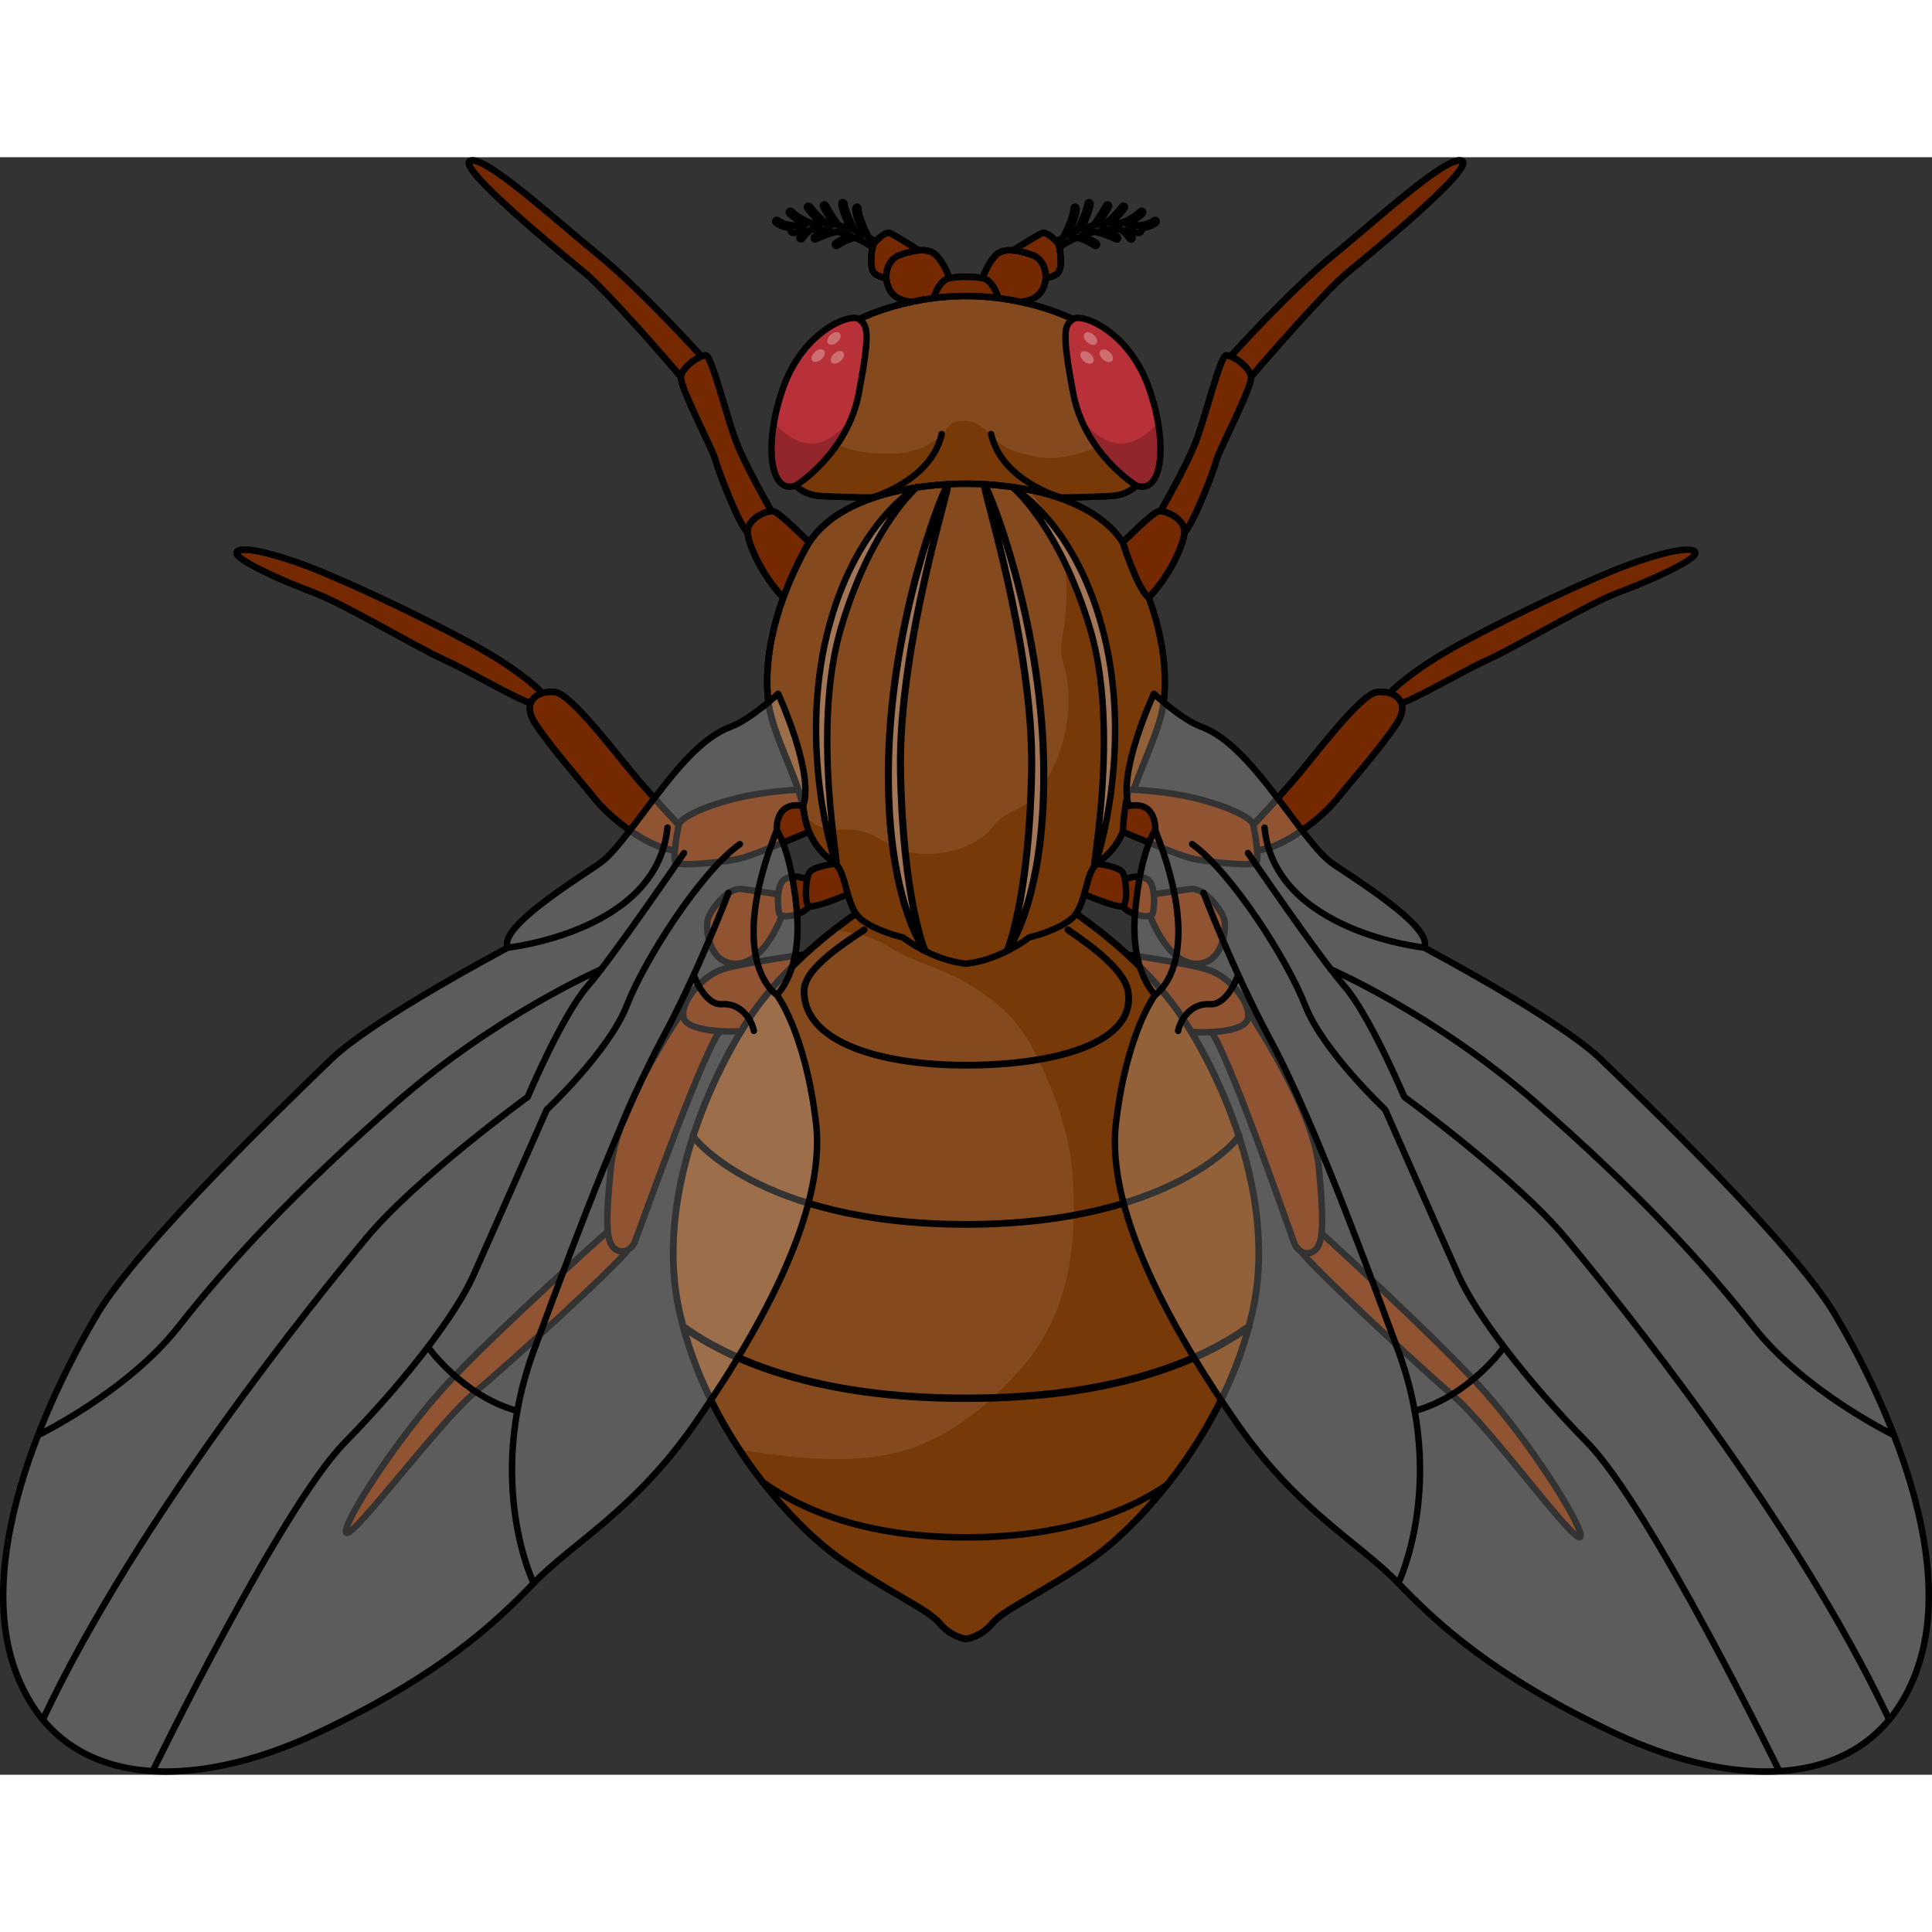 <?xml version="1.0" encoding="utf-8"?>
<!-- Created by: Science Figures, www.sciencefigures.org, Generator: Science Figures Editor -->
<!DOCTYPE svg PUBLIC "-//W3C//DTD SVG 1.1//EN" "http://www.w3.org/Graphics/SVG/1.1/DTD/svg11.dtd">
<svg version="1.1" id="Layer_1" xmlns="http://www.w3.org/2000/svg" xmlns:xlink="http://www.w3.org/1999/xlink" 
	 width="800px" height="800px" viewBox="0 0 300.271 251.395" enable-background="new 0 0 300.271 251.395"
	 xml:space="preserve">
<rect x="0" y="0" width="300.271" height="251.395" fill="#333333" stroke="none"/>
<g>
	<path fill="#1F1F1F" stroke="#000000" stroke-linecap="round" stroke-linejoin="round" stroke-miterlimit="10" d="M136.128,13.155
		c-0.06-0.045-0.455-0.337-1.112-0.72c-0.512-1.023-1.64-3.414-1.579-4.495c0.008-0.138-0.098-0.256-0.236-0.264
		c-0.15-0.018-0.256,0.097-0.264,0.235c-0.057,1.007,0.745,2.895,1.321,4.111c-0.408-0.21-0.872-0.428-1.391-0.639
		c-0.525-1.058-1.521-3.172-1.617-4.191c-0.014-0.138-0.131-0.237-0.272-0.226c-0.138,0.013-0.238,0.135-0.226,0.272
		c0.091,0.961,0.87,2.721,1.429,3.879c-0.567-0.203-1.185-0.386-1.841-0.537c-0.477-0.656-1.438-2.054-1.984-3.125
		c-0.063-0.123-0.213-0.172-0.336-0.109s-0.172,0.213-0.109,0.336c0.316,0.623,1.104,1.884,1.713,2.758
		c-0.392-0.07-0.793-0.125-1.207-0.164c-0.085-0.071-1.558-1.318-2.569-2.666c-0.084-0.11-0.24-0.132-0.351-0.05
		c-0.11,0.083-0.133,0.24-0.05,0.35c0.708,0.942,1.605,1.813,2.158,2.316c-0.476-0.017-0.964-0.008-1.463,0.028
		c-0.906-0.338-2.192-0.939-3.132-1.879c-0.098-0.098-0.256-0.098-0.354,0s-0.098,0.256,0,0.354c0.734,0.734,1.648,1.27,2.459,1.644
		c-0.383,0.058-0.77,0.136-1.161,0.232c-0.667,0.001-2.188-0.083-3.063-0.823c-0.104-0.089-0.263-0.075-0.353,0.03
		c-0.089,0.105-0.075,0.263,0.03,0.352c0.646,0.546,1.559,0.778,2.324,0.875c-0.066,0.116-0.088,0.257-0.045,0.394
		c0.083,0.264,0.366,0.411,0.627,0.328c0.561-0.175,1.112-0.289,1.657-0.376c-0.505,0.483-0.843,0.979-0.868,1.018
		c-0.076,0.115-0.045,0.271,0.07,0.347c0.042,0.028,0.09,0.042,0.138,0.042c0.081,0,0.16-0.04,0.208-0.112
		c0.008-0.012,0.617-0.918,1.391-1.412c1.014-0.082,1.988-0.038,2.899,0.096c-1.208,0.372-2.299,0.919-2.37,0.955
		c-0.123,0.063-0.172,0.213-0.109,0.336c0.044,0.087,0.132,0.137,0.223,0.137c0.038,0,0.077-0.009,0.113-0.027
		c0.021-0.012,1.846-0.93,3.321-1.18c0.729,0.17,1.397,0.385,2.007,0.617c-1.15,0.362-2.24,1.1-2.307,1.146
		c-0.113,0.079-0.142,0.234-0.063,0.348c0.049,0.07,0.126,0.107,0.205,0.107c0.05,0,0.1-0.015,0.143-0.045
		c0.501-0.348,1.791-1.099,2.814-1.232c1.577,0.694,2.555,1.409,2.578,1.426c0.09,0.068,0.195,0.101,0.3,0.101
		c0.152,0,0.302-0.069,0.399-0.199C136.392,13.635,136.348,13.322,136.128,13.155z"/>
	<path fill="#1F1F1F" stroke="#000000" stroke-linecap="round" stroke-linejoin="round" stroke-miterlimit="10" d="M179.732,9.814
		c-0.09-0.105-0.248-0.12-0.353-0.03c-0.876,0.738-2.396,0.824-3.063,0.823c-0.393-0.097-0.778-0.174-1.161-0.232
		c0.811-0.374,1.725-0.909,2.459-1.644c0.098-0.098,0.098-0.256,0-0.354s-0.256-0.098-0.354,0c-0.938,0.938-2.224,1.539-3.132,1.878
		c-0.498-0.037-0.985-0.045-1.461-0.029c0.553-0.504,1.449-1.374,2.155-2.315c0.083-0.11,0.061-0.267-0.05-0.35
		c-0.111-0.082-0.268-0.06-0.351,0.05c-1.006,1.342-2.473,2.585-2.566,2.664c-0.414,0.039-0.816,0.095-1.208,0.165
		c0.623-0.895,1.423-2.19,1.711-2.756c0.063-0.123,0.014-0.273-0.109-0.336c-0.123-0.063-0.273-0.014-0.336,0.109
		c-0.546,1.073-1.506,2.467-1.982,3.123c-0.657,0.15-1.274,0.334-1.842,0.537c0.559-1.159,1.337-2.917,1.428-3.878
		c0.013-0.137-0.088-0.259-0.226-0.272c-0.134-0.013-0.26,0.088-0.272,0.226c-0.097,1.018-1.091,3.131-1.616,4.189
		c-0.519,0.211-0.982,0.429-1.391,0.639c0.576-1.216,1.377-3.103,1.321-4.109c-0.009-0.139-0.132-0.254-0.264-0.236
		c-0.138,0.007-0.243,0.125-0.236,0.263c0.061,1.082-1.067,3.471-1.58,4.495c-0.656,0.383-1.053,0.676-1.112,0.721
		c-0.22,0.167-0.264,0.48-0.097,0.701c0.098,0.13,0.247,0.198,0.398,0.198c0.105,0,0.211-0.033,0.302-0.101
		c0.022-0.018,0.995-0.732,2.567-1.427c1.024,0.13,2.321,0.884,2.824,1.233c0.043,0.03,0.093,0.045,0.143,0.045
		c0.079,0,0.156-0.038,0.205-0.107c0.079-0.113,0.051-0.269-0.063-0.348c-0.066-0.047-1.158-0.789-2.311-1.15
		c0.604-0.23,1.268-0.444,1.989-0.613c1.483,0.249,3.321,1.169,3.344,1.18c0.036,0.018,0.075,0.027,0.113,0.027
		c0.091,0,0.179-0.05,0.223-0.137c0.063-0.123,0.014-0.273-0.109-0.336c-0.071-0.036-1.179-0.585-2.392-0.958
		c0.916-0.134,1.895-0.178,2.914-0.096c0.775,0.493,1.389,1.402,1.396,1.415c0.048,0.072,0.127,0.112,0.208,0.112
		c0.048,0,0.096-0.014,0.138-0.042c0.115-0.077,0.146-0.231,0.07-0.347c-0.025-0.039-0.364-0.536-0.87-1.019
		c0.546,0.088,1.099,0.202,1.66,0.378c0.265,0.083,0.545-0.064,0.627-0.328c0.043-0.138,0.021-0.278-0.045-0.394
		c0.766-0.098,1.678-0.33,2.324-0.875C179.808,10.078,179.821,9.92,179.732,9.814z"/>
	
		<path fill="#742900" stroke="#000000" stroke-width="0.643" stroke-linecap="round" stroke-linejoin="round" stroke-miterlimit="10" d="
		M179.321,114.549c0,0,3.41-0.509,5.64-0.815c2.229-0.307,4.954,3.286,5.326,4.772c0.371,1.486-0.234,7.103-4.639,6.834
		s-7.007-7.729-7.007-7.729L179.321,114.549z"/>
	<path fill="none" stroke="#000000" stroke-linecap="round" stroke-linejoin="round" stroke-miterlimit="10" d="M179.321,114.549
		c0,0,3.41-0.509,5.64-0.815c2.229-0.307,4.954,3.286,5.326,4.772c0.371,1.486-0.234,7.103-4.639,6.834s-7.007-7.729-7.007-7.729
		L179.321,114.549z"/>
	
		<path fill="#742900" stroke="#000000" stroke-width="0.643" stroke-linecap="round" stroke-linejoin="round" stroke-miterlimit="10" d="
		M175.018,112.188c0,0,1.767-0.867,3.254,0c1.486,0.867,1.114,4.776,0.866,5.424c-0.247,0.646-3.448,0.398-4.636-1.212
		C173.315,114.789,175.018,112.188,175.018,112.188z"/>
	<path fill="none" stroke="#000000" stroke-linecap="round" stroke-linejoin="round" stroke-miterlimit="10" d="M175.018,112.188
		c0,0,1.767-0.867,3.254,0c1.486,0.867,1.114,4.776,0.866,5.424c-0.247,0.646-3.448,0.398-4.636-1.212
		C173.315,114.789,175.018,112.188,175.018,112.188z"/>
	
		<path fill="#742900" stroke="#000000" stroke-width="0.643" stroke-linecap="round" stroke-linejoin="round" stroke-miterlimit="10" d="
		M170.45,109.796c0,0,3.505,0.409,4.052,1.4c0.548,0.991,0.815,4.831,0,5.203s-6.011-1.851-6.011-1.851
		S168.156,111.892,170.45,109.796z"/>
	<path fill="none" stroke="#000000" stroke-linecap="round" stroke-linejoin="round" stroke-miterlimit="10" d="M170.45,109.796
		c0,0,3.505,0.409,4.052,1.4c0.548,0.991,0.815,4.831,0,5.203s-6.011-1.851-6.011-1.851S168.156,111.892,170.45,109.796z"/>
	
		<path fill="#742900" stroke="#000000" stroke-width="0.643" stroke-linecap="round" stroke-linejoin="round" stroke-miterlimit="10" d="
		M215.988,83.289c0,0,2.941-3.343,11.283-7.842c8.341-4.5,19.645-9.768,25.133-11.853c5.486-2.085,10.645-3.292,11.084-2.195
		c0.438,1.098-7.242,4.5-11.962,6.255c-4.72,1.756-15.695,8.341-20.249,10.426c-4.555,2.085-11.359,6.255-14.212,7.024
		C215.968,84.665,215.988,83.289,215.988,83.289z"/>
	<path fill="none" stroke="#000000" stroke-linecap="round" stroke-linejoin="round" stroke-miterlimit="10" d="M215.988,83.289
		c0,0,2.941-3.343,11.283-7.842c8.341-4.5,19.645-9.768,25.133-11.853c5.486-2.085,10.645-3.292,11.084-2.195
		c0.438,1.098-7.242,4.5-11.962,6.255c-4.72,1.756-15.695,8.341-20.249,10.426c-4.555,2.085-11.359,6.255-14.212,7.024
		C215.968,84.665,215.988,83.289,215.988,83.289z"/>
	<path fill="#742900" stroke="#000000" stroke-linecap="round" stroke-linejoin="round" stroke-miterlimit="10" d="M194.787,103.761
		c0,0,3.183-3.402,6.146-6.805c2.963-3.401,10.426-13.499,13.06-13.828c2.634-0.329,5.378,1.383,3.073,4.917
		c-2.305,3.534-7.135,9.021-9.329,11.765c-2.194,2.744-8.175,7.572-12.318,7.901C193.689,105.297,194.787,103.761,194.787,103.761z"
		/>
	<path fill="none" stroke="#000000" stroke-linecap="round" stroke-linejoin="round" stroke-miterlimit="10" d="M194.787,103.761
		c0,0,3.183-3.402,6.146-6.805c2.963-3.401,10.426-13.499,13.06-13.828c2.634-0.329,5.378,1.383,3.073,4.917
		c-2.305,3.534-7.135,9.021-9.329,11.765c-2.194,2.744-8.175,7.572-12.318,7.901C193.689,105.297,194.787,103.761,194.787,103.761z"
		/>
	<path fill="#742900" stroke="#000000" stroke-linecap="round" stroke-linejoin="round" stroke-miterlimit="10" d="M191.396,30.79
		c0,0,9.169-10.154,15.858-15.604c6.688-5.451,17.714-15.609,19.944-14.618c2.229,0.991-14.742,14.866-17.901,17.467
		c-3.159,2.602-12.921,13.753-14.854,16.106S191.396,30.79,191.396,30.79z"/>
	<path fill="none" stroke="#000000" stroke-linecap="round" stroke-linejoin="round" stroke-miterlimit="10" d="M191.396,30.79
		c0,0,9.169-10.154,15.858-15.604c6.688-5.451,17.714-15.609,19.944-14.618c2.229,0.991-14.742,14.866-17.901,17.467
		c-3.159,2.602-12.921,13.753-14.854,16.106S191.396,30.79,191.396,30.79z"/>
	<path fill="#742900" stroke="#000000" stroke-linecap="round" stroke-linejoin="round" stroke-miterlimit="10" d="M180.363,55.023
		c0,0,3.971-6.883,5.457-10.724c1.486-3.841,3.841-13.38,4.708-13.503c0.867-0.124,3.744,1.734,3.916,3.345
		c0.172,1.611-4.908,11.15-5.403,13.008c-0.495,1.858-3.592,9.911-4.955,11.149S180.363,55.023,180.363,55.023z"/>
	<path fill="none" stroke="#000000" stroke-linecap="round" stroke-linejoin="round" stroke-miterlimit="10" d="M180.363,55.023
		c0,0,3.971-6.883,5.457-10.724c1.486-3.841,3.841-13.38,4.708-13.503c0.867-0.124,3.744,1.734,3.916,3.345
		c0.172,1.611-4.908,11.15-5.403,13.008c-0.495,1.858-3.592,9.911-4.955,11.149S180.363,55.023,180.363,55.023z"/>
	<path fill="#742900" stroke="#000000" stroke-linecap="round" stroke-linejoin="round" stroke-miterlimit="10" d="M84.281,83.289
		c0,0-2.941-3.343-11.283-7.842c-8.341-4.5-19.645-9.768-25.132-11.853s-10.646-3.292-11.084-2.195
		c-0.439,1.098,7.241,4.5,11.962,6.255c4.72,1.756,15.695,8.341,20.249,10.426s11.358,6.255,14.212,7.024
		C84.303,84.665,84.281,83.289,84.281,83.289z"/>
	<path fill="none" stroke="#000000" stroke-linecap="round" stroke-linejoin="round" stroke-miterlimit="10" d="M84.281,83.289
		c0,0-2.941-3.343-11.283-7.842c-8.341-4.5-19.645-9.768-25.132-11.853s-10.646-3.292-11.084-2.195
		c-0.439,1.098,7.241,4.5,11.962,6.255c4.72,1.756,15.695,8.341,20.249,10.426s11.358,6.255,14.212,7.024
		C84.303,84.665,84.281,83.289,84.281,83.289z"/>
	<path fill="#742900" stroke="#000000" stroke-linecap="round" stroke-linejoin="round" stroke-miterlimit="10" d="M105.482,103.761
		c0,0-3.183-3.402-6.146-6.805c-2.963-3.401-10.425-13.499-13.059-13.828c-2.635-0.329-5.378,1.383-3.073,4.917
		c2.305,3.534,7.134,9.021,9.328,11.765c2.194,2.744,8.175,7.572,12.318,7.901C106.58,105.297,105.482,103.761,105.482,103.761z"/>
	<path fill="none" stroke="#000000" stroke-linecap="round" stroke-linejoin="round" stroke-miterlimit="10" d="M105.482,103.761
		c0,0-3.183-3.402-6.146-6.805c-2.963-3.401-10.425-13.499-13.059-13.828c-2.635-0.329-5.378,1.383-3.073,4.917
		c2.305,3.534,7.134,9.021,9.328,11.765c2.194,2.744,8.175,7.572,12.318,7.901C106.58,105.297,105.482,103.761,105.482,103.761z"/>
	<path fill="#742900" stroke="#000000" stroke-linecap="round" stroke-linejoin="round" stroke-miterlimit="10" d="M108.873,30.79
		c0,0-9.169-10.154-15.857-15.604C86.326,9.735,75.301-0.423,73.071,0.567c-2.23,0.991,14.742,14.866,17.901,17.467
		c3.158,2.602,12.921,13.753,14.854,16.106C107.758,36.493,108.873,30.79,108.873,30.79z"/>
	<path fill="none" stroke="#000000" stroke-linecap="round" stroke-linejoin="round" stroke-miterlimit="10" d="M108.873,30.79
		c0,0-9.169-10.154-15.857-15.604C86.326,9.735,75.301-0.423,73.071,0.567c-2.23,0.991,14.742,14.866,17.901,17.467
		c3.158,2.602,12.921,13.753,14.854,16.106C107.758,36.493,108.873,30.79,108.873,30.79z"/>
	<path fill="#742900" stroke="#000000" stroke-linecap="round" stroke-linejoin="round" stroke-miterlimit="10" d="M119.907,55.023
		c0,0-3.972-6.883-5.458-10.724c-1.486-3.841-3.841-13.38-4.707-13.503c-0.867-0.124-3.744,1.734-3.916,3.345
		c-0.173,1.611,4.907,11.15,5.402,13.008c0.496,1.858,3.593,9.911,4.955,11.149C117.547,59.537,119.907,55.023,119.907,55.023z"/>
	<path fill="none" stroke="#000000" stroke-linecap="round" stroke-linejoin="round" stroke-miterlimit="10" d="M119.907,55.023
		c0,0-3.972-6.883-5.458-10.724c-1.486-3.841-3.841-13.38-4.707-13.503c-0.867-0.124-3.744,1.734-3.916,3.345
		c-0.173,1.611,4.907,11.15,5.402,13.008c0.496,1.858,3.593,9.911,4.955,11.149C117.547,59.537,119.907,55.023,119.907,55.023z"/>
	<g>
		
			<path fill="#742900" stroke="#000000" stroke-width="0.643" stroke-linecap="round" stroke-linejoin="round" stroke-miterlimit="10" d="
			M94.466,166.938c0,0-15.95,14.223-24.268,22.967c-8.315,8.744-17.453,23.143-16.345,23.883c1.11,0.743,14.218-16.99,19.865-21.743
			s22.455-20.075,23.876-22.249C96.636,167.405,94.466,166.938,94.466,166.938z"/>
		<path fill="none" stroke="#000000" stroke-linecap="round" stroke-linejoin="round" stroke-miterlimit="10" d="M94.466,166.938
			c0,0-15.95,14.223-24.268,22.967c-8.315,8.744-17.453,23.143-16.345,23.883c1.11,0.743,14.218-16.99,19.865-21.743
			s22.455-20.075,23.876-22.249C96.636,167.405,94.466,166.938,94.466,166.938z"/>
		
			<path fill="#742900" stroke="#000000" stroke-width="0.643" stroke-linecap="round" stroke-linejoin="round" stroke-miterlimit="10" d="
			M106.25,132.462c0,0-10.26,14.737-11.267,24.241c-1.004,9.503-0.718,12.097,0.691,13.029c1.408,0.933,2.514-0.353,2.826-0.793
			c0.31-0.439,9.66-27.244,13.219-32.928C109.424,132.252,106.25,132.462,106.25,132.462z"/>
		<path fill="none" stroke="#000000" stroke-linecap="round" stroke-linejoin="round" stroke-miterlimit="10" d="M106.25,132.462
			c0,0-10.26,14.737-11.267,24.241c-1.004,9.503-0.718,12.097,0.691,13.029c1.408,0.933,2.514-0.353,2.826-0.793
			c0.31-0.439,9.66-27.244,13.219-32.928C109.424,132.252,106.25,132.462,106.25,132.462z"/>
		
			<path fill="#742900" stroke="#000000" stroke-width="0.643" stroke-linecap="round" stroke-linejoin="round" stroke-miterlimit="10" d="
			M127.039,123.651c0,0-11.926,1.486-15.08,2.681c-3.153,1.195-6.464,5.34-5.665,7.535c0.8,2.197,8.4,2.315,11.383,1.657
			C120.661,134.869,127.039,123.651,127.039,123.651z"/>
		<path fill="none" stroke="#000000" stroke-linecap="round" stroke-linejoin="round" stroke-miterlimit="10" d="M127.039,123.651
			c0,0-11.926,1.486-15.08,2.681c-3.153,1.195-6.464,5.34-5.665,7.535c0.8,2.197,8.4,2.315,11.383,1.657
			C120.661,134.869,127.039,123.651,127.039,123.651z"/>
	</g>
	<g>
		
			<path fill="#742900" stroke="#000000" stroke-width="0.643" stroke-linecap="round" stroke-linejoin="round" stroke-miterlimit="10" d="
			M205.396,167.242c0,0,15.816,14.371,24.051,23.193c8.233,8.822,17.234,23.306,16.119,24.035
			c-1.115,0.732-14.058-17.123-19.659-21.93c-5.603-4.805-22.267-20.285-23.665-22.473
			C203.221,167.688,205.396,167.242,205.396,167.242z"/>
		<path fill="none" stroke="#000000" stroke-linecap="round" stroke-linejoin="round" stroke-miterlimit="10" d="M205.396,167.242
			c0,0,15.816,14.371,24.051,23.193c8.233,8.822,17.234,23.306,16.119,24.035c-1.115,0.732-14.058-17.123-19.659-21.93
			c-5.603-4.805-22.267-20.285-23.665-22.473C203.221,167.688,205.396,167.242,205.396,167.242z"/>
		
			<path fill="#742900" stroke="#000000" stroke-width="0.643" stroke-linecap="round" stroke-linejoin="round" stroke-miterlimit="10" d="
			M193.937,132.657c0,0,10.121,14.833,11.037,24.345c0.916,9.512,0.606,12.104-0.813,13.023c-1.418,0.918-2.512-0.377-2.818-0.82
			c-0.307-0.442-9.405-27.333-12.908-33.05C190.766,132.417,193.937,132.657,193.937,132.657z"/>
		<path fill="none" stroke="#000000" stroke-linecap="round" stroke-linejoin="round" stroke-miterlimit="10" d="M193.937,132.657
			c0,0,10.121,14.833,11.037,24.345c0.916,9.512,0.606,12.104-0.813,13.023c-1.418,0.918-2.512-0.377-2.818-0.82
			c-0.307-0.442-9.405-27.333-12.908-33.05C190.766,132.417,193.937,132.657,193.937,132.657z"/>
		
			<path fill="#742900" stroke="#000000" stroke-width="0.643" stroke-linecap="round" stroke-linejoin="round" stroke-miterlimit="10" d="
			M173.23,123.651c0,0,11.912,1.598,15.055,2.823c3.143,1.225,6.415,5.398,5.594,7.587c-0.82,2.189-8.42,2.236-11.397,1.551
			C179.504,134.928,173.23,123.651,173.23,123.651z"/>
		<path fill="none" stroke="#000000" stroke-linecap="round" stroke-linejoin="round" stroke-miterlimit="10" d="M173.23,123.651
			c0,0,11.912,1.598,15.055,2.823c3.143,1.225,6.415,5.398,5.594,7.587c-0.82,2.189-8.42,2.236-11.397,1.551
			C179.504,134.928,173.23,123.651,173.23,123.651z"/>
	</g>
	<path fill="#742900" stroke="#000000" stroke-linecap="round" stroke-linejoin="round" stroke-miterlimit="10" d="M142.994,14.592
		c0,0-3.853-2.459-4.645-2.787s-2.26,1.229-2.523,1.584c-0.263,0.355-0.828,3.633,0,4.562c0.83,0.929,3.616,1.203,4.217,0.929
		C140.645,18.608,143.131,15.221,142.994,14.592z"/>
	<path fill="none" stroke="#000000" stroke-linecap="round" stroke-linejoin="round" stroke-miterlimit="10" d="M142.994,14.592
		c0,0-3.853-2.459-4.645-2.787s-2.26,1.229-2.523,1.584c-0.263,0.355-0.828,3.633,0,4.562c0.83,0.929,3.616,1.203,4.217,0.929
		C140.645,18.608,143.131,15.221,142.994,14.592z"/>
	<path fill="#742900" stroke="#000000" stroke-linecap="round" stroke-linejoin="round" stroke-miterlimit="10" d="M147.565,18.788
		c0,0-0.884-2.557-2.25-3.731s-4.097-0.383-5.654,0.218c-1.558,0.601-2.485,2.922-1.53,5.054c0.956,2.131,3.601,2.403,5.601,2.007
		S147.657,21.072,147.565,18.788z"/>
	<path fill="none" stroke="#000000" stroke-linecap="round" stroke-linejoin="round" stroke-miterlimit="10" d="M147.565,18.788
		c0,0-0.884-2.557-2.25-3.731s-4.097-0.383-5.654,0.218c-1.558,0.601-2.485,2.922-1.53,5.054c0.956,2.131,3.601,2.403,5.601,2.007
		S147.657,21.072,147.565,18.788z"/>
	<path fill="#742900" stroke="#000000" stroke-linecap="round" stroke-linejoin="round" stroke-miterlimit="10" d="M157.275,14.592
		c0,0,3.853-2.459,4.645-2.787c0.793-0.328,2.26,1.229,2.523,1.584c0.263,0.355,0.829,3.633,0,4.562s-3.616,1.203-4.217,0.929
		C159.625,18.608,157.14,15.221,157.275,14.592z"/>
	<path fill="none" stroke="#000000" stroke-linecap="round" stroke-linejoin="round" stroke-miterlimit="10" d="M157.275,14.592
		c0,0,3.853-2.459,4.645-2.787c0.793-0.328,2.26,1.229,2.523,1.584c0.263,0.355,0.829,3.633,0,4.562s-3.616,1.203-4.217,0.929
		C159.625,18.608,157.14,15.221,157.275,14.592z"/>
	<path fill="#742900" stroke="#000000" stroke-linecap="round" stroke-linejoin="round" stroke-miterlimit="10" d="M152.704,18.788
		c0,0,0.884-2.557,2.25-3.731s4.098-0.383,5.655,0.218c1.557,0.601,2.484,2.922,1.529,5.054c-0.956,2.131-3.6,2.403-5.6,2.007
		S152.612,21.072,152.704,18.788z"/>
	<path fill="none" stroke="#000000" stroke-linecap="round" stroke-linejoin="round" stroke-miterlimit="10" d="M152.704,18.788
		c0,0,0.884-2.557,2.25-3.731s4.098-0.383,5.655,0.218c1.557,0.601,2.484,2.922,1.529,5.054c-0.956,2.131-3.6,2.403-5.6,2.007
		S152.612,21.072,152.704,18.788z"/>
	<path fill="#742900" stroke="#000000" stroke-linecap="round" stroke-linejoin="round" stroke-miterlimit="10" d="M155.166,21.882
		c0,0-0.797-2.8-2.462-3.094c-1.664-0.294-2.569-0.208-2.569-0.208s-0.904-0.086-2.569,0.208c-1.664,0.294-2.462,3.094-2.462,3.094
		l5.031,0.524L155.166,21.882z"/>
	<path fill="none" stroke="#000000" stroke-linecap="round" stroke-linejoin="round" stroke-miterlimit="10" d="M155.166,21.882
		c0,0-0.797-2.8-2.462-3.094c-1.664-0.294-2.569-0.208-2.569-0.208s-0.904-0.086-2.569,0.208c-1.664,0.294-2.462,3.094-2.462,3.094
		l5.031,0.524L155.166,21.882z"/>
	<path fill="#844A1D" stroke="#000000" stroke-linecap="round" stroke-linejoin="round" stroke-miterlimit="10" d="M172.496,28.799
		c-4.363-3.954-13.226-7.227-22.361-7.227s-17.998,3.272-22.361,7.227s-11.045,23.316,0,23.862s22.361,0,22.361,0
		s11.317,0.545,22.361,0C183.541,52.116,176.86,32.753,172.496,28.799z"/>
	<path fill="#783908" d="M150.135,52.661c0,0,11.317,0.545,22.361,0c5.826-0.288,6.718-5.811,5.621-11.547
		c-0.038,0.025-0.071,0.044-0.11,0.069c-2.003,1.309-3.963,2.471-6.188,3.4c-2.486,1.038-5.613,2.088-8.321,2.165
		c-1.723,0.049-3.427-0.386-5.079-0.833c-1.592-0.431-2.503-0.974-3.671-2.066c-1.301-1.216-2.535-2.671-4.415-2.854
		c-0.659-0.064-1.774-0.053-2.338,0.313c-0.719,0.466-1.227,1.512-1.909,2.104c-2.282,1.979-5.042,2.671-8.024,2.668
		c-2.576-0.003-5.077-0.25-7.488-1.225c-1.013-0.41-3.909-1.368-4.161-2.608l-2.084-1.667c-0.799,0.093-1.526,0.298-2.187,0.598
		c-1.077,5.712-0.171,11.195,5.633,11.482C138.818,53.207,150.135,52.661,150.135,52.661z"/>
	<path fill="none" stroke="#000000" stroke-linecap="round" stroke-linejoin="round" stroke-miterlimit="10" d="M172.496,28.799
		c-4.363-3.954-13.226-7.227-22.361-7.227s-17.998,3.272-22.361,7.227s-11.045,23.316,0,23.862s22.361,0,22.361,0
		s11.317,0.545,22.361,0C183.541,52.116,176.86,32.753,172.496,28.799z"/>
	<path id="changecolor_5_" fill="#B83038" d="M133.5,25.162c-1.363-0.999-8.648,1.865-11.756,10.592
		c-3.106,8.727-2.148,16.77,1.94,15.271c0,0,8.043-4.908,9.815-14.453C135.273,27.027,134.864,26.16,133.5,25.162z M178.525,35.753
		c-3.107-8.727-10.393-11.59-11.756-10.592c-1.363,0.998-1.772,1.865,0,11.41s9.816,14.453,9.816,14.453
		C180.674,52.523,181.633,44.48,178.525,35.753z"/>
	<path opacity="0.2" d="M120.313,41.155c-1.112,6.316,0.156,11.048,3.372,9.869c0,0,5.862-3.596,8.677-10.593
		C126.933,47.554,122.321,43.635,120.313,41.155z"/>
	<path opacity="0.2" d="M179.967,41.155c1.112,6.316-0.156,11.048-3.372,9.869c0,0-5.862-3.596-8.677-10.593
		C173.347,47.554,177.958,43.635,179.967,41.155z"/>
	<path fill="none" stroke="#000000" stroke-linecap="round" stroke-linejoin="round" stroke-miterlimit="10" d="M123.685,51.024
		c0,0,8.043-4.908,9.815-14.453c1.773-9.544,1.364-10.412,0-11.41c-1.363-0.999-8.648,1.865-11.756,10.592
		C118.638,44.48,119.596,52.523,123.685,51.024z"/>
	<g>
		
			<path fill="#742900" stroke="#000000" stroke-width="0.643" stroke-linecap="round" stroke-linejoin="round" stroke-miterlimit="10" d="
			M120.948,114.549c0,0-3.41-0.509-5.64-0.815c-2.229-0.307-4.953,3.286-5.325,4.772s0.234,7.103,4.639,6.834
			s7.006-7.729,7.006-7.729L120.948,114.549z"/>
		<path fill="none" stroke="#000000" stroke-linecap="round" stroke-linejoin="round" stroke-miterlimit="10" d="M120.948,114.549
			c0,0-3.41-0.509-5.64-0.815c-2.229-0.307-4.953,3.286-5.325,4.772s0.234,7.103,4.639,6.834s7.006-7.729,7.006-7.729
			L120.948,114.549z"/>
		
			<path fill="#742900" stroke="#000000" stroke-width="0.643" stroke-linecap="round" stroke-linejoin="round" stroke-miterlimit="10" d="
			M125.252,112.188c0,0-1.767-0.867-3.253,0s-1.114,4.776-0.867,5.424c0.248,0.646,3.448,0.398,4.636-1.212
			S125.252,112.188,125.252,112.188z"/>
		<path fill="none" stroke="#000000" stroke-linecap="round" stroke-linejoin="round" stroke-miterlimit="10" d="M125.252,112.188
			c0,0-1.767-0.867-3.253,0s-1.114,4.776-0.867,5.424c0.248,0.646,3.448,0.398,4.636-1.212S125.252,112.188,125.252,112.188z"/>
		
			<path fill="#742900" stroke="#000000" stroke-width="0.643" stroke-linecap="round" stroke-linejoin="round" stroke-miterlimit="10" d="
			M129.819,109.796c0,0-3.504,0.409-4.052,1.4s-0.815,4.831,0,5.203s6.012-1.851,6.012-1.851S132.113,111.892,129.819,109.796z"/>
		<path fill="none" stroke="#000000" stroke-linecap="round" stroke-linejoin="round" stroke-miterlimit="10" d="M129.819,109.796
			c0,0-3.504,0.409-4.052,1.4s-0.815,4.831,0,5.203s6.012-1.851,6.012-1.851S132.113,111.892,129.819,109.796z"/>
	</g>
	
		<path fill="#742900" stroke="#000000" stroke-width="0.643" stroke-linecap="round" stroke-linejoin="round" stroke-miterlimit="10" d="
		M124.798,98.276c0,0-5.097,0.106-10.176,1.313c-5.079,1.208-8.92,3.073-9.14,4.171s-0.986,5.311-0.438,5.893
		s8.12-0.076,10.645-0.845c2.524-0.768,10.079-3.976,10.079-3.976S125.567,100.583,124.798,98.276z"/>
	<path fill="none" stroke="#000000" stroke-linecap="round" stroke-linejoin="round" stroke-miterlimit="10" d="M124.798,98.276
		c0,0-5.097,0.106-10.176,1.313c-5.079,1.208-8.92,3.073-9.14,4.171s-0.986,5.311-0.438,5.893s8.12-0.076,10.645-0.845
		c2.524-0.768,10.079-3.976,10.079-3.976S125.567,100.583,124.798,98.276z"/>
	<path fill="#742900" stroke="#000000" stroke-linecap="round" stroke-linejoin="round" stroke-miterlimit="10" d="M125.768,59.866
		c0,0-2.303,7.301-4.023,8.565c-2.959-2.948-5.437-8.027-5.561-10.133c-0.123-2.106,3.126-3.593,4.165-3.221
		C121.387,55.448,125.768,59.866,125.768,59.866z"/>
	<path fill="none" stroke="#000000" stroke-linecap="round" stroke-linejoin="round" stroke-miterlimit="10" d="M125.768,59.866
		c0,0-2.303,7.301-4.023,8.565c-2.959-2.948-5.437-8.027-5.561-10.133c-0.123-2.106,3.126-3.593,4.165-3.221
		C121.387,55.448,125.768,59.866,125.768,59.866z"/>
	<path fill="#844A1D" stroke="#000000" stroke-linecap="round" stroke-linejoin="round" stroke-miterlimit="10" d="M175.087,60.845
		c-5.727-10.636-24.952-10.089-24.952-10.089s-19.226-0.546-24.951,10.089c-5.727,10.636-6.362,18.655-5.771,23.781
		c0.591,5.126,4.817,12.216,5.5,16.989c0.682,4.772,3.135,6.817,4.907,8.182c1.772,1.363,1.637,6.681,3.955,8.59
		c2.317,1.909,6.544,2.863,6.544,2.863s4.498,3.546,9.816,4.091c5.319-0.545,9.816-4.091,9.816-4.091s4.227-0.954,6.545-2.863
		c2.317-1.909,2.182-7.227,3.954-8.59c1.772-1.364,4.227-3.409,4.908-8.182s4.909-11.862,5.499-16.989
		C181.449,79.5,180.813,71.48,175.087,60.845z"/>
	<g>
		
			<path fill="#844A1D" stroke="#000000" stroke-width="0.678" stroke-linecap="round" stroke-linejoin="round" stroke-miterlimit="10" d="
			M183.082,132.737c-6.419-9.089-15.915-15.146-15.771-15.151c-0.181,0-0.36,0-0.541,0c-4.035,0-8.071,0-12.106,0
			c-3.02,0-6.039,0-9.059,0c-4.035,0-8.071,0-12.106,0c-0.181,0-0.36,0-0.54,0c0.145,0.006-9.354,6.063-15.771,15.151
			c-6.255,8.998-15.802,29.075-11.471,47.167c4.168,18.074,17.029,32.309,24.646,37.778c7.945,5.503,13.837,7.97,15.66,10.155
			c1.813,2.177,4.102,2.461,4.111,2.462c0.009-0.001,2.298-0.285,4.111-2.462c1.823-2.186,7.718-4.652,15.662-10.155
			c7.613-5.47,20.479-19.704,24.645-37.778C198.883,161.812,189.339,141.734,183.082,132.737z"/>
		<path fill="#783908" d="M194.553,179.904c4.33-18.093-5.214-38.17-11.471-47.167c-6.419-9.089-15.915-15.146-15.771-15.151
			c-0.181,0-0.36,0-0.541,0c-4.035,0-8.071,0-12.106,0c-3.02,0-6.039,0-9.059,0c-4.035,0-8.071,0-12.106,0c-0.181,0-0.36,0-0.54,0
			c-0.002,0-1.352,0.916-3.414,2.547c0.441,0.044,0.84,0.073,1.039,0.101c3.016,0.42,5.135,0.911,7.699,2.554
			c3.632,2.308,8.448,3.35,12.476,5.871c3.995,2.49,7.236,5.114,9.563,9.527c3.587,6.805,6.199,14.02,6.485,21.562
			c0.447,10.177-0.775,20.304-8.378,28.819c-4.298,4.834-9.906,9.59-16.202,11.887c-8.178,2.982-18.072,1.847-27.273,0.443
			c5.211,7.811,10.961,13.674,15.41,16.786c7.945,5.503,13.837,7.97,15.66,10.155c1.813,2.177,4.102,2.461,4.111,2.462
			c0.009-0.001,2.298-0.285,4.111-2.462c1.823-2.186,7.718-4.652,15.662-10.155C177.521,212.213,190.388,197.979,194.553,179.904z"
			/>
		
			<path fill="none" stroke="#000000" stroke-width="1.055" stroke-linecap="round" stroke-linejoin="round" stroke-miterlimit="10" d="
			M183.082,132.737c-6.419-9.089-15.915-15.146-15.771-15.151c-0.181,0-0.36,0-0.541,0c-4.035,0-8.071,0-12.106,0
			c-3.02,0-6.039,0-9.059,0c-4.035,0-8.071,0-12.106,0c-0.181,0-0.36,0-0.54,0c0.145,0.006-9.354,6.063-15.771,15.151
			c-6.255,8.998-15.802,29.075-11.471,47.167c4.168,18.074,17.029,32.309,24.646,37.778c7.945,5.503,13.837,7.97,15.66,10.155
			c1.813,2.177,4.102,2.461,4.111,2.462c0.009-0.001,2.298-0.285,4.111-2.462c1.823-2.186,7.718-4.652,15.662-10.155
			c7.613-5.47,20.479-19.704,24.645-37.778C198.883,161.812,189.339,141.734,183.082,132.737z"/>
		
			<path fill="none" stroke="#000000" stroke-width="1.055" stroke-linecap="round" stroke-linejoin="round" stroke-miterlimit="10" d="
			M165.96,120.073c2.635,1.814,8.727,5.934,9.348,9.509c1.418,8.157-11.527,11.531-25.173,11.531
			c-12.907,0-25.173-3.374-25.173-11.531c0-3.629,6.712-7.695,9.348-9.509"/>
		
			<path fill="none" stroke="#000000" stroke-width="1.148" stroke-linecap="round" stroke-linejoin="round" stroke-miterlimit="10" d="
			M194.092,181.758c-6.94,5.01-20.352,11.146-43.957,11.118c-23.464,0.028-36.855-6.034-43.832-11.027"/>
		
			<path fill="none" stroke="#000000" stroke-width="1.025" stroke-linecap="round" stroke-linejoin="round" stroke-miterlimit="10" d="
			M181.394,206.336c-6.159,4.18-16.058,8.181-31.259,8.157c-15.623,0.024-25.45-4.249-31.568-8.552"/>
		
			<path fill="none" stroke="#000000" stroke-width="1.055" stroke-linecap="round" stroke-linejoin="round" stroke-miterlimit="10" d="
			M192.59,152.035c0.335-0.021-10.072,13.805-42.455,13.82c-32.381-0.016-42.79-13.842-42.455-13.82"/>
	</g>
	<path fill="#783908" d="M159.657,51.648c0.063,0.046,0.133,0.094,0.176,0.134c2.781,2.594,5.04,7.636,5.642,11.355
		c0.479,2.961,0.336,6.542-0.055,9.487c-0.327,2.467-0.846,3.691-0.145,6.023c2.069,6.882,0.03,16.306-5.227,21.326
		c-1.281,1.223-2.66,1.58-3.996,2.436c-1.233,0.791-1.868,2.024-2.99,2.949c-2.991,2.467-7.546,3.315-11.364,2.741
		c-3.255-0.489-5.442-3.194-8.765-3.543c-1.775-0.187-3.467,0.109-5.183-0.398c-0.518-0.153-1.779-0.884-2.694-1.702
		c0.834,4.176,3.099,6.058,4.763,7.339c1.772,1.363,1.637,6.681,3.955,8.59c2.317,1.909,6.544,2.863,6.544,2.863
		s4.498,3.546,9.816,4.091c5.319-0.545,9.816-4.091,9.816-4.091s4.227-0.954,6.545-2.863c2.317-1.909,2.182-7.227,3.954-8.59
		c1.772-1.364,4.227-3.409,4.908-8.182s4.909-11.862,5.499-16.989c0.592-5.125-0.044-13.145-5.771-23.781
		C172.083,55.266,165.366,52.766,159.657,51.648z"/>
	<path fill="none" stroke="#000000" stroke-linecap="round" stroke-linejoin="round" stroke-miterlimit="10" d="M175.087,60.845
		c-5.727-10.636-24.952-10.089-24.952-10.089s-19.226-0.546-24.951,10.089c-5.727,10.636-6.362,18.655-5.771,23.781
		c0.591,5.126,4.817,12.216,5.5,16.989c0.682,4.772,3.135,6.817,4.907,8.182c1.772,1.363,1.637,6.681,3.955,8.59
		c2.317,1.909,6.544,2.863,6.544,2.863s4.498,3.546,9.816,4.091c5.319-0.545,9.816-4.091,9.816-4.091s4.227-0.954,6.545-2.863
		c2.317-1.909,2.182-7.227,3.954-8.59c1.772-1.364,4.227-3.409,4.908-8.182s4.909-11.862,5.499-16.989
		C181.449,79.5,180.813,71.48,175.087,60.845z"/>
	
		<path fill="#742900" stroke="#000000" stroke-width="0.643" stroke-linecap="round" stroke-linejoin="round" stroke-miterlimit="10" d="
		M175.472,98.276c0,0,5.097,0.106,10.177,1.313c5.079,1.208,8.919,3.073,9.139,4.171c0.221,1.098,0.986,5.311,0.438,5.893
		s-8.12-0.076-10.645-0.845c-2.524-0.768-10.079-3.976-10.079-3.976S174.703,100.583,175.472,98.276z"/>
	<path fill="#742900" stroke="#000000" stroke-linecap="round" stroke-linejoin="round" stroke-miterlimit="10" d="M174.502,59.866
		c0,0,2.304,7.301,4.023,8.565c2.959-2.948,5.438-8.027,5.561-10.133c0.123-2.106-3.125-3.593-4.164-3.221
		S174.502,59.866,174.502,59.866z"/>
	<path fill="none" stroke="#000000" stroke-linecap="round" stroke-linejoin="round" stroke-miterlimit="10" d="M175.472,98.276
		c0,0,5.097,0.106,10.177,1.313c5.079,1.208,8.919,3.073,9.139,4.171c0.221,1.098,0.986,5.311,0.438,5.893s-8.12-0.076-10.645-0.845
		c-2.524-0.768-10.079-3.976-10.079-3.976S174.703,100.583,175.472,98.276z"/>
	<path fill="none" stroke="#000000" stroke-linecap="round" stroke-linejoin="round" stroke-miterlimit="10" d="M174.502,59.866
		c0,0,2.304,7.301,4.023,8.565c2.959-2.948,5.438-8.027,5.561-10.133c0.123-2.106-3.125-3.593-4.164-3.221
		S174.502,59.866,174.502,59.866z"/>
	<g>
		<path opacity="0.2" fill="#FFFFFF" d="M120.939,83.391c0,0-4.333,4-7.332,5.11c-3,1.111-6.002,3.667-10.001,8.667
			s-7.665,10.556-10.222,12.444s-16.111,10.001-14.444,13.224c0,0-21.001,11.112-27.446,17.334
			c-6.444,6.223-29.891,28.779-36.335,39.557s-19.671,37.109-12.67,55.777c7.001,18.666,27.669,18.443,46.78,9.443
			s27.669-17.111,33.669-23.332c6-6.223,15.556-11.225,24.889-24.557c9.333-13.334,20.671-32.67,19.003-46.891
			c-1.666-14.223-6.111-20.002-6.111-20.002s4.001-3.556,3.111-13.111s-3.111-12.445-3.111-12.445s-0.334-4.666,4.111-3.777
			C126.607,95.609,120.939,83.391,120.939,83.391z"/>
		<path fill="none" stroke="#000000" stroke-linecap="round" stroke-linejoin="round" stroke-miterlimit="10" d="M120.939,83.391
			c0,0-4.333,4-7.332,5.11c-3,1.111-6.002,3.667-10.001,8.667s-7.665,10.556-10.222,12.444s-16.111,10.001-14.444,13.224
			c0,0-21.001,11.112-27.446,17.334c-6.444,6.223-29.891,28.779-36.335,39.557s-19.671,37.109-12.67,55.777
			c7.001,18.666,27.669,18.443,46.78,9.443s27.669-17.111,33.669-23.332c6-6.223,15.556-11.225,24.889-24.557
			c9.333-13.334,20.671-32.67,19.003-46.891c-1.666-14.223-6.111-20.002-6.111-20.002s4.001-3.556,3.111-13.111
			s-3.111-12.445-3.111-12.445s-0.334-4.666,4.111-3.777C126.607,95.609,120.939,83.391,120.939,83.391z"/>
		<path fill="none" stroke="#000000" stroke-linecap="round" stroke-linejoin="round" stroke-miterlimit="10" d="M82.938,221.615
			c0,0-7.569-15.539,0-36.074c7.569-20.537,14.283-37.912,20.009-48.577c5.727-10.663,10.269-22.638,10.269-22.638"/>
		<path fill="none" stroke="#000000" stroke-linecap="round" stroke-linejoin="round" stroke-miterlimit="10" d="M23.735,250.824
			c0,0,19.974-40.996,29.847-51.066s17.377-20.141,19.944-25.867c2.566-5.727,11.452-25.867,11.452-25.867s9.676-9.084,12.44-16.193
			c2.765-7.108,11.466-20.728,17.574-25.077"/>
		<path fill="none" stroke="#000000" stroke-linecap="round" stroke-linejoin="round" stroke-miterlimit="10" d="M106.305,108.135
			c0,0-11.058,16.192-15.007,20.734c-3.949,4.541-9.281,17.18-9.281,17.18s-17.376,12.645-25.077,21.922
			s-35.42,43.287-50.291,74.857"/>
		<path fill="none" stroke="#000000" stroke-linecap="round" stroke-linejoin="round" stroke-miterlimit="10" d="M5.91,198.617
			c0,0,13.906-6.758,21.805-16.828s18.364-21.326,33.963-34.951c15.6-13.625,31.746-20.616,31.746-20.616"/>
		<path fill="none" stroke="#000000" stroke-linecap="round" stroke-linejoin="round" stroke-miterlimit="10" d="M78.94,122.836
			c0,0,23.218-2.458,24.797-18.65"/>
		<path fill="none" stroke="#000000" stroke-linecap="round" stroke-linejoin="round" stroke-miterlimit="10" d="M107.825,127.08
			c0,0,1.639,4.75,4.403,4.553s4.541,2.172,4.937,4.146"/>
		<path fill="none" stroke="#000000" stroke-linecap="round" stroke-linejoin="round" stroke-miterlimit="10" d="M120.719,130.166
			c0,0-8.097-4.991,0-25.557"/>
		<path fill="none" stroke="#000000" stroke-linecap="round" stroke-linejoin="round" stroke-miterlimit="10" d="M66.507,184.914
			c0,0,5.359,7.592,13.89,9.934"/>
	</g>
	<g>
		<path opacity="0.2" fill="#FFFFFF" d="M179.33,83.391c0,0,4.333,4,7.333,5.11c3,1.111,6.001,3.667,10,8.667
			c4,5,7.666,10.556,10.222,12.444c2.557,1.889,16.111,10.001,14.444,13.224c0,0,21.002,11.112,27.446,17.334
			c6.444,6.223,29.891,28.779,36.336,39.557c6.443,10.777,19.67,37.109,12.67,55.777c-7.001,18.666-27.669,18.443-46.78,9.443
			s-27.669-17.111-33.67-23.332c-6-6.223-15.556-11.225-24.889-24.557c-9.333-13.334-20.67-32.67-19.003-46.891
			c1.667-14.223,6.111-20.002,6.111-20.002s-4-3.556-3.111-13.111c0.89-9.556,3.111-12.445,3.111-12.445s0.334-4.666-4.11-3.777
			C173.662,95.609,179.33,83.391,179.33,83.391z"/>
		<path fill="none" stroke="#000000" stroke-linecap="round" stroke-linejoin="round" stroke-miterlimit="10" d="M179.33,83.391
			c0,0,4.333,4,7.333,5.11c3,1.111,6.001,3.667,10,8.667c4,5,7.666,10.556,10.222,12.444c2.557,1.889,16.111,10.001,14.444,13.224
			c0,0,21.002,11.112,27.446,17.334c6.444,6.223,29.891,28.779,36.336,39.557c6.443,10.777,19.67,37.109,12.67,55.777
			c-7.001,18.666-27.669,18.443-46.78,9.443s-27.669-17.111-33.67-23.332c-6-6.223-15.556-11.225-24.889-24.557
			c-9.333-13.334-20.67-32.67-19.003-46.891c1.667-14.223,6.111-20.002,6.111-20.002s-4-3.556-3.111-13.111
			c0.89-9.556,3.111-12.445,3.111-12.445s0.334-4.666-4.11-3.777C173.662,95.609,179.33,83.391,179.33,83.391z"/>
		<path fill="none" stroke="#000000" stroke-linecap="round" stroke-linejoin="round" stroke-miterlimit="10" d="M217.331,221.615
			c0,0,7.569-15.539,0-36.074c-7.569-20.537-14.282-37.912-20.009-48.577c-5.727-10.663-10.268-22.638-10.268-22.638"/>
		<path fill="none" stroke="#000000" stroke-linecap="round" stroke-linejoin="round" stroke-miterlimit="10" d="M276.534,250.824
			c0,0-19.974-40.996-29.847-51.066s-17.377-20.141-19.943-25.867c-2.567-5.727-11.453-25.867-11.453-25.867
			s-9.676-9.084-12.439-16.193c-2.765-7.108-11.467-20.728-17.574-25.077"/>
		<path fill="none" stroke="#000000" stroke-linecap="round" stroke-linejoin="round" stroke-miterlimit="10" d="M193.965,108.135
			c0,0,11.059,16.192,15.008,20.734c3.949,4.541,9.28,17.18,9.28,17.18s17.377,12.645,25.077,21.922
			c7.701,9.277,35.42,43.287,50.291,74.857"/>
		<path fill="none" stroke="#000000" stroke-linecap="round" stroke-linejoin="round" stroke-miterlimit="10" d="M294.359,198.617
			c0,0-13.906-6.758-21.805-16.828s-18.363-21.326-33.963-34.951s-31.746-20.616-31.746-20.616"/>
		<path fill="none" stroke="#000000" stroke-linecap="round" stroke-linejoin="round" stroke-miterlimit="10" d="M221.329,122.836
			c0,0-23.218-2.458-24.797-18.65"/>
		<path fill="none" stroke="#000000" stroke-linecap="round" stroke-linejoin="round" stroke-miterlimit="10" d="M192.445,127.08
			c0,0-1.64,4.75-4.404,4.553c-2.764-0.197-4.541,2.172-4.937,4.146"/>
		<path fill="none" stroke="#000000" stroke-linecap="round" stroke-linejoin="round" stroke-miterlimit="10" d="M179.551,130.166
			c0,0,8.098-4.991,0-25.557"/>
		<path fill="none" stroke="#000000" stroke-linecap="round" stroke-linejoin="round" stroke-miterlimit="10" d="M233.763,184.914
			c0,0-5.358,7.592-13.89,9.934"/>
	</g>
	<path fill="none" stroke="#000000" stroke-linecap="round" stroke-linejoin="round" stroke-miterlimit="10" d="M135.518,52.887
		c0,0,9.206-2.556,10.843-9.867"/>
	<path fill="none" stroke="#000000" stroke-linecap="round" stroke-linejoin="round" stroke-miterlimit="10" d="M164.878,52.887
		c0,0-9.206-2.556-10.843-9.867"/>
	<path fill="none" stroke="#000000" stroke-linecap="round" stroke-linejoin="round" stroke-miterlimit="10" d="M176.586,51.024
		c0,0-8.044-4.908-9.816-14.453s-1.363-10.412,0-11.41c1.363-0.999,8.648,1.865,11.756,10.592S180.674,52.523,176.586,51.024z"/>
	
		<ellipse transform="matrix(0.75 -0.661 0.661 0.75 11.997 93.848)" opacity="0.3" fill="#FFFFFF" cx="130.164" cy="31.052" rx="1.203" ry="0.77"/>
	
		<ellipse transform="matrix(0.75 -0.661 0.661 0.75 13.806 92.764)" opacity="0.3" fill="#FFFFFF" cx="129.634" cy="28.116" rx="1.203" ry="0.77"/>
	
		<ellipse transform="matrix(0.75 -0.661 0.661 0.75 11.423 91.807)" opacity="0.3" fill="#FFFFFF" cx="127.177" cy="30.79" rx="1.203" ry="0.77"/>
	
		<ellipse transform="matrix(-0.75 -0.661 0.661 -0.75 275.142 166.084)" opacity="0.3" fill="#FFFFFF" cx="168.954" cy="31.052" rx="1.203" ry="0.77"/>
	
		<ellipse transform="matrix(-0.75 -0.661 0.661 -0.75 278.012 161.297)" opacity="0.3" fill="#FFFFFF" cx="169.484" cy="28.116" rx="1.203" ry="0.77"/>
	
		<ellipse transform="matrix(-0.75 -0.661 0.661 -0.75 280.543 167.602)" opacity="0.3" fill="#FFFFFF" cx="171.941" cy="30.79" rx="1.203" ry="0.77"/>
	<g>
		<path fill="#A37755" stroke="#000000" stroke-linecap="round" stroke-linejoin="round" stroke-miterlimit="10" d="M142.597,51.205
			c0,0-9.777,5.441-14.067,22.948s0.839,34.574,1.456,35.723s-3.989-20.942,0.753-36.832S142.597,51.205,142.597,51.205z"/>
		<path fill="#A37755" stroke="#000000" stroke-linecap="round" stroke-linejoin="round" stroke-miterlimit="10" d="M157.509,51.424
			c0,0,9.827,5.441,14.117,22.948s-0.889,34.574-1.506,35.723s4.039-20.942-0.703-36.832S157.509,51.424,157.509,51.424z"/>
		
			<path fill="#A37755" stroke="#000000" stroke-width="1.101" stroke-linecap="round" stroke-linejoin="round" stroke-miterlimit="10" d="
			M143.728,123.292c0,0-6.144-8.093-5.629-29.716c0.516-21.621,8.166-41.143,9.077-42.371c0.91-1.229-7.58,24.347-7.22,44.153
			C140.318,115.162,143.728,123.292,143.728,123.292z"/>
		
			<path fill="#A37755" stroke="#000000" stroke-width="1.101" stroke-linecap="round" stroke-linejoin="round" stroke-miterlimit="10" d="
			M156.563,123.292c0,0,6.144-8.093,5.629-29.716c-0.516-21.621-8.166-41.143-9.077-42.371c-0.91-1.229,7.58,24.347,7.22,44.153
			C159.972,115.162,156.563,123.292,156.563,123.292z"/>
	</g>
</g>
</svg>